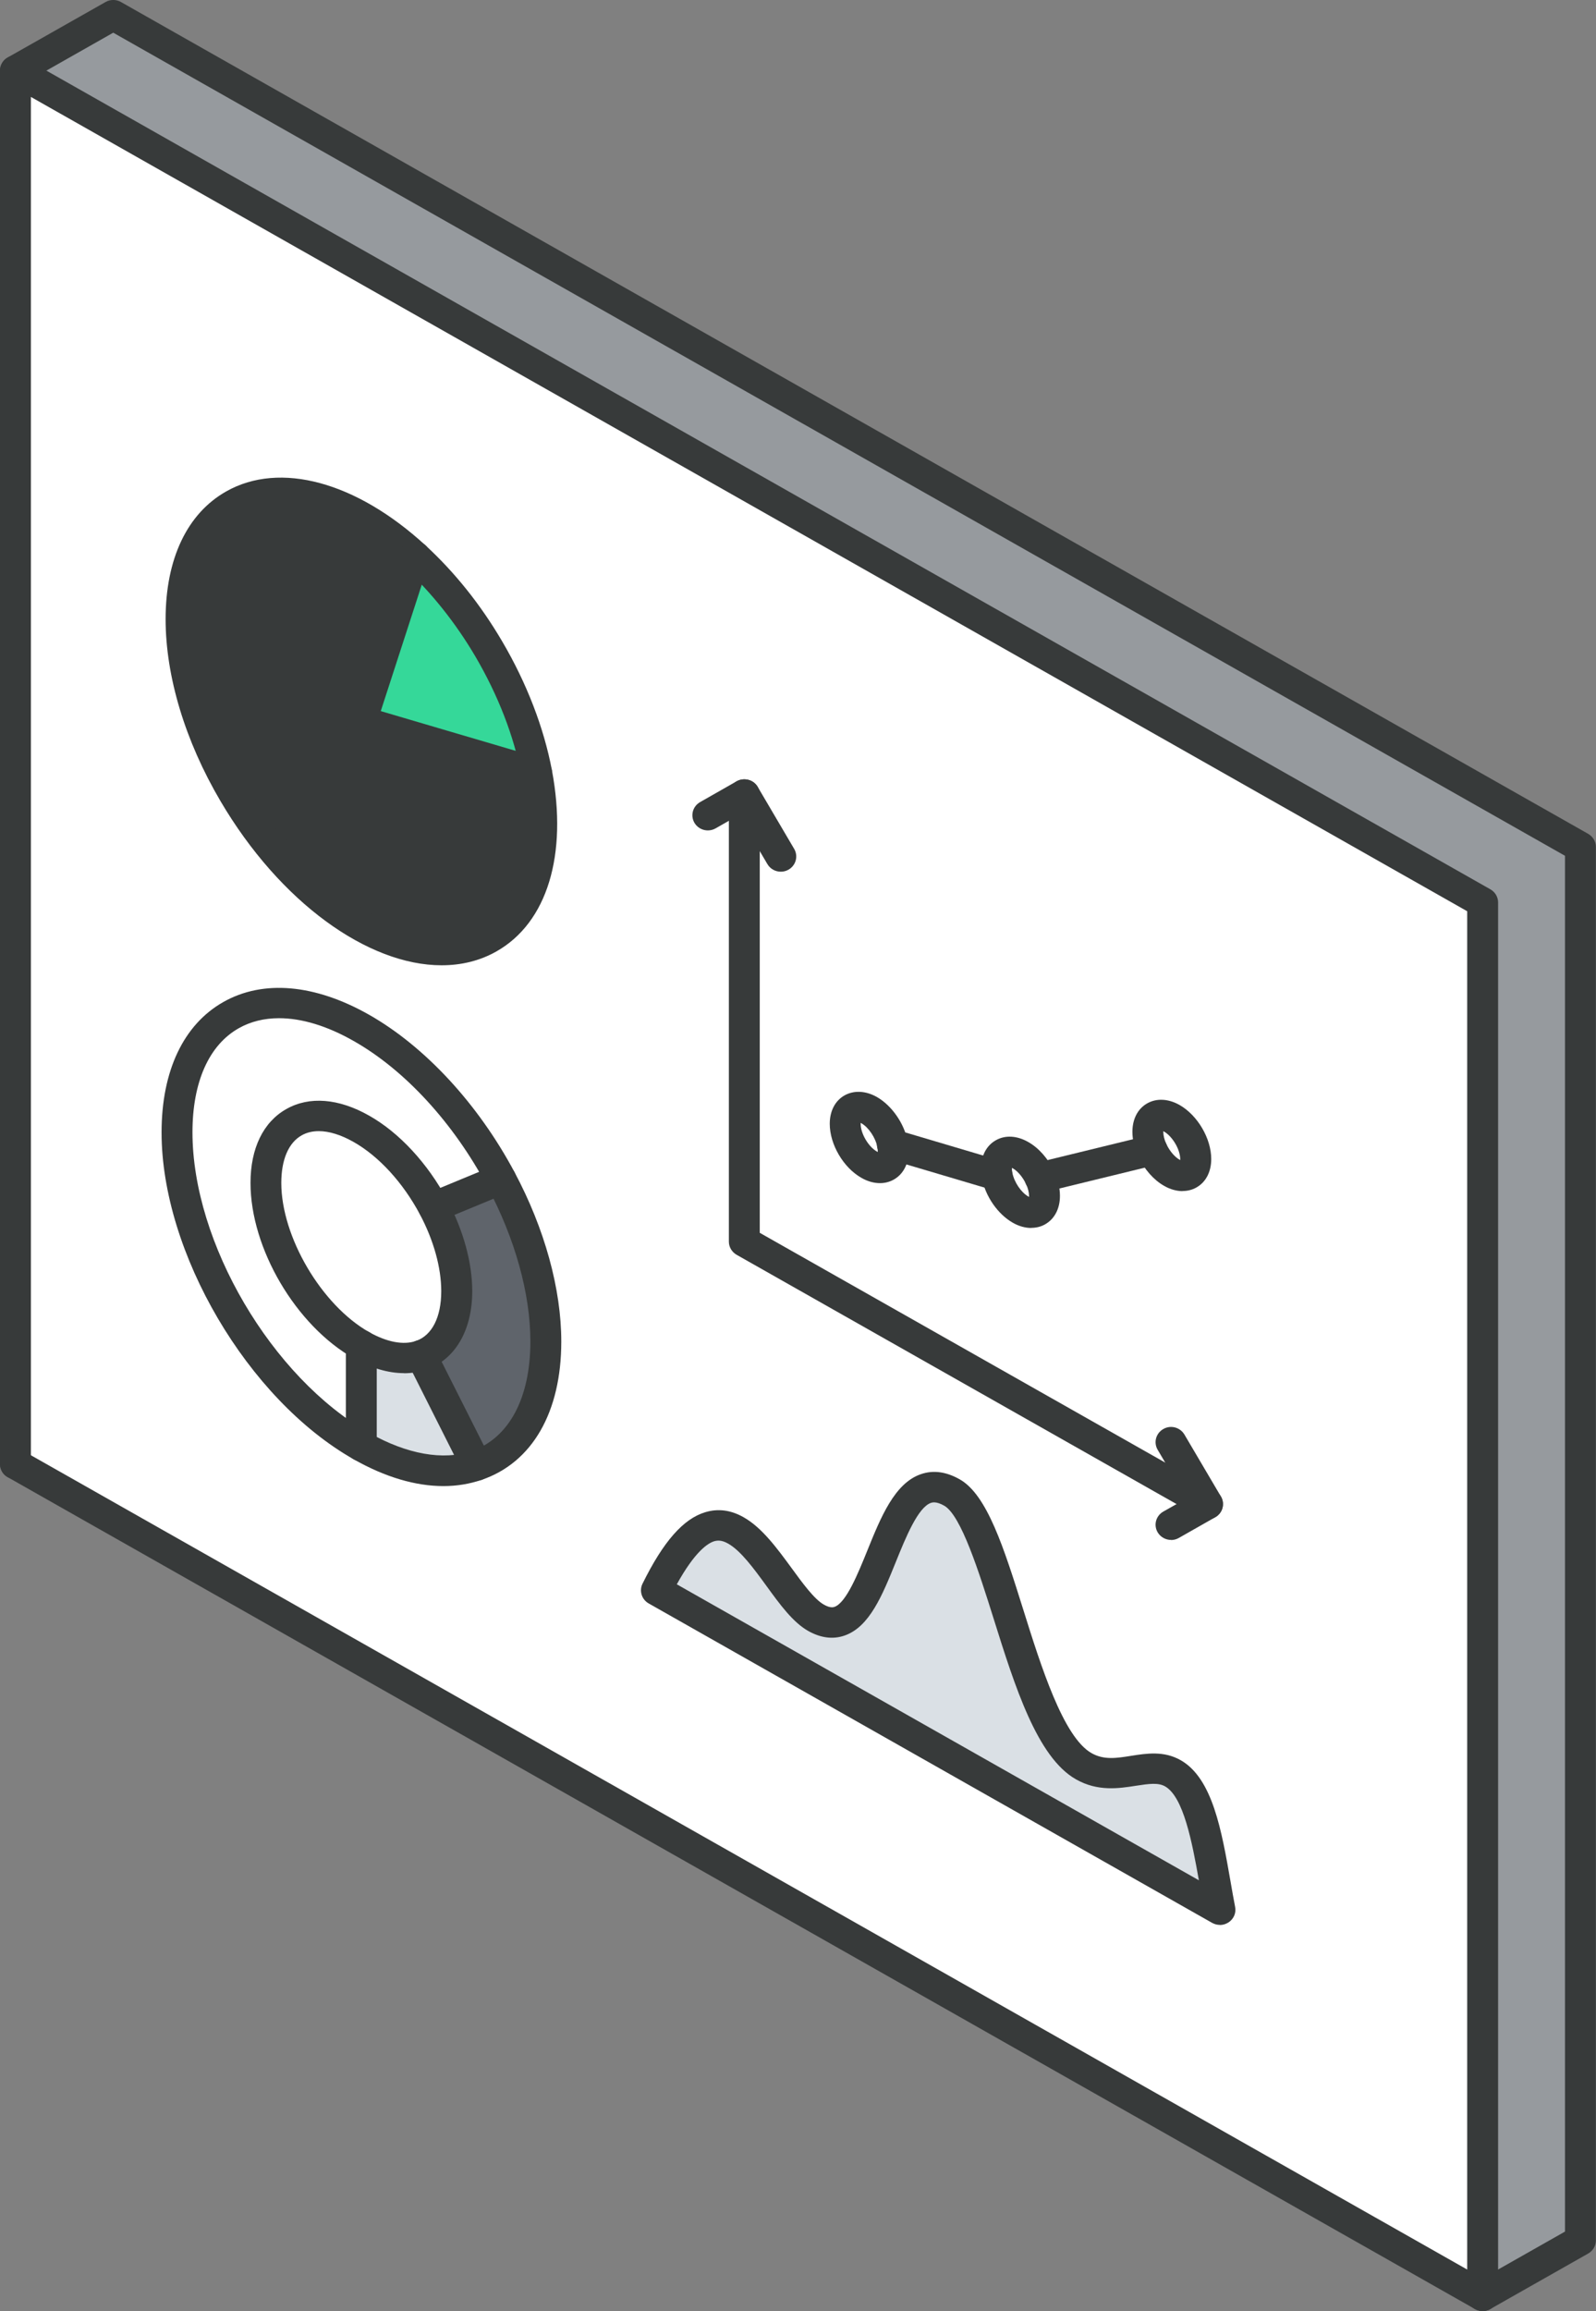 <svg width="47" height="68" viewBox="0 0 47 68" fill="none" xmlns="http://www.w3.org/2000/svg">
<rect x="0" y="0" width="47" height="68" fill="#808080" stroke="none"/>
<g clip-path="url(#clip0_795_992)">
<path d="M46.545 65.922L43.662 67.553V26.554L0.455 2.078L3.335 0.447L46.545 24.922V65.922Z" fill="#969A9E"/>
<path d="M35.923 56.192L19.33 46.793C20.259 44.917 21.008 44.653 21.67 45.028C22.553 45.525 23.269 47.168 24.031 47.6C26.012 48.719 25.93 42.72 28.036 43.914C29.441 44.712 30.07 50.922 31.915 51.968C32.864 52.506 33.79 51.753 34.539 52.176C35.438 52.685 35.629 54.662 35.926 56.192H35.923Z" fill="#DAE0E5"/>
<path d="M34.51 32.904C34.898 33.125 35.214 33.663 35.214 34.107C35.214 34.551 34.898 34.729 34.51 34.509C34.27 34.375 34.064 34.122 33.933 33.845C33.851 33.666 33.803 33.479 33.803 33.306C33.803 32.866 34.118 32.684 34.51 32.904Z" fill="white"/>
<path d="M30.625 34.652C30.707 34.828 30.756 35.018 30.756 35.191C30.756 35.632 30.44 35.813 30.052 35.593C29.718 35.402 29.439 34.983 29.363 34.59C29.351 34.524 29.345 34.456 29.345 34.393C29.345 33.952 29.66 33.771 30.052 33.994C30.288 34.128 30.495 34.378 30.625 34.655V34.652Z" fill="white"/>
<path d="M33.933 33.845C34.063 34.122 34.27 34.375 34.509 34.509C34.898 34.729 35.214 34.551 35.214 34.107C35.214 33.664 34.898 33.125 34.509 32.904C34.118 32.684 33.802 32.863 33.802 33.306C33.802 33.482 33.851 33.669 33.933 33.845ZM30.625 34.652C30.495 34.375 30.288 34.125 30.052 33.991C29.66 33.768 29.345 33.946 29.345 34.39C29.345 34.456 29.351 34.521 29.363 34.587C29.439 34.983 29.718 35.402 30.052 35.59C30.44 35.81 30.756 35.632 30.756 35.188C30.756 35.012 30.707 34.825 30.625 34.649V34.652ZM26.28 33.672C26.204 33.279 25.924 32.857 25.594 32.669C25.202 32.449 24.887 32.627 24.887 33.071C24.887 33.515 25.202 34.054 25.594 34.274C25.985 34.494 26.301 34.316 26.301 33.872C26.301 33.806 26.292 33.741 26.28 33.675V33.672ZM43.662 26.554V67.553L0.455 43.078V2.078L43.662 26.554ZM19.33 46.793L35.924 56.192C35.626 54.662 35.435 52.685 34.537 52.176C33.787 51.753 32.865 52.507 31.912 51.968C30.067 50.926 29.436 44.712 28.034 43.914C25.924 42.72 26.009 48.719 24.028 47.6C23.269 47.168 22.55 45.528 21.667 45.028C21.009 44.653 20.256 44.917 19.327 46.793H19.33ZM14.396 27.602C15.749 26.834 16.22 24.943 15.804 22.743C15.583 21.573 15.112 20.317 14.396 19.093C13.765 18.018 13.012 17.098 12.217 16.366C10.393 14.693 8.33 14.023 6.888 14.838C4.813 16.012 4.813 19.82 6.888 23.345C8.964 26.869 12.323 28.775 14.396 27.599V27.602ZM16.071 39.475C16.071 37.936 15.573 36.245 14.748 34.7C13.753 32.833 12.281 31.175 10.639 30.243C7.641 28.543 5.21 29.918 5.21 33.318C5.21 36.718 7.641 40.848 10.639 42.548C11.926 43.274 13.106 43.438 14.035 43.119C15.273 42.697 16.071 41.416 16.071 39.472V39.475Z" fill="white"/>
<path d="M26.28 33.672C26.292 33.738 26.301 33.806 26.301 33.869C26.301 34.309 25.985 34.491 25.594 34.271C25.202 34.05 24.887 33.512 24.887 33.068C24.887 32.624 25.202 32.446 25.594 32.666C25.928 32.857 26.204 33.279 26.28 33.669V33.672Z" fill="white"/>
<path d="M14.396 19.096C15.113 20.32 15.586 21.576 15.805 22.746L10.64 21.225L12.218 16.372C13.013 17.104 13.765 18.024 14.396 19.099V19.096Z" fill="#35D899"/>
<path d="M14.748 34.7L12.766 35.515C12.25 34.548 11.492 33.69 10.639 33.211C9.088 32.333 7.829 33.047 7.829 34.804C7.829 36.56 9.088 38.698 10.639 39.579V42.551C7.641 40.851 5.21 36.718 5.21 33.321C5.21 29.924 7.641 28.546 10.639 30.246C12.281 31.175 13.752 32.833 14.748 34.703V34.7Z" fill="white"/>
<path d="M12.4 39.877L14.035 43.122C13.107 43.444 11.923 43.28 10.64 42.551V39.579C11.307 39.958 11.917 40.044 12.4 39.877Z" fill="#DAE0E5"/>
<path d="M12.766 35.518C13.194 36.319 13.449 37.194 13.449 37.989C13.449 38.993 13.04 39.657 12.399 39.877C11.917 40.044 11.307 39.957 10.639 39.579C9.088 38.701 7.829 36.563 7.829 34.804C7.829 33.044 9.088 32.333 10.639 33.211C11.489 33.69 12.251 34.551 12.766 35.515V35.518Z" fill="white"/>
<path d="M12.399 39.877C13.04 39.657 13.449 38.993 13.449 37.989C13.449 37.192 13.191 36.319 12.767 35.518L14.748 34.703C15.574 36.248 16.071 37.939 16.071 39.478C16.071 41.419 15.276 42.7 14.035 43.125L12.399 39.88V39.877Z" fill="#5F646B"/>
<path d="M6.889 14.845C8.333 14.029 10.397 14.699 12.218 16.372L10.64 21.225L15.805 22.746C16.217 24.946 15.75 26.837 14.396 27.605C12.321 28.778 8.961 26.875 6.889 23.35C4.813 19.828 4.813 16.02 6.889 14.845Z" fill="#373A3A"/>
<path d="M43.662 68C43.504 68 43.352 67.92 43.267 67.777C43.143 67.562 43.216 67.291 43.434 67.166L46.087 65.663V25.181L3.335 0.962L0.683 2.465C0.464 2.587 0.185 2.516 0.061 2.301C-0.064 2.087 0.009 1.816 0.227 1.691L3.107 0.06C3.247 -0.021 3.423 -0.021 3.563 0.06L46.769 24.535C46.909 24.616 46.997 24.762 46.997 24.922V65.922C46.997 66.083 46.909 66.229 46.769 66.309L43.889 67.941C43.817 67.982 43.738 68 43.662 68Z" fill="#373A3A"/>
<path d="M43.662 68C43.41 68 43.207 67.801 43.207 67.553V26.813L0.91 2.852V43.078C0.91 43.325 0.707 43.524 0.455 43.524C0.203 43.524 0 43.325 0 43.078V2.078C0 1.917 0.088 1.772 0.228 1.691C0.367 1.611 0.543 1.611 0.683 1.691L43.889 26.167C44.029 26.247 44.117 26.393 44.117 26.554V67.553C44.117 67.801 43.914 68 43.662 68Z" fill="#373A3A"/>
<path d="M43.662 68C43.586 68 43.507 67.982 43.434 67.941L0.227 43.465C0.009 43.343 -0.064 43.069 0.061 42.854C0.185 42.64 0.464 42.569 0.683 42.691L43.889 67.166C44.108 67.288 44.181 67.562 44.056 67.777C43.971 67.92 43.82 68 43.662 68Z" fill="#373A3A"/>
<path d="M13.004 28.403C10.846 28.403 8.254 26.563 6.494 23.574C5.45 21.802 4.877 19.9 4.877 18.218C4.877 16.446 5.511 15.11 6.661 14.46C8.242 13.564 10.491 14.175 12.53 16.047C13.395 16.842 14.157 17.795 14.791 18.876C15.513 20.105 16.017 21.415 16.254 22.666C16.721 25.158 16.114 27.146 14.624 27.992C14.133 28.272 13.583 28.403 13.004 28.403ZM8.282 14.94C7.854 14.94 7.459 15.035 7.116 15.229C6.261 15.714 5.787 16.774 5.787 18.215C5.787 19.745 6.318 21.487 7.28 23.124C9.192 26.372 12.348 28.245 14.166 27.215C15.289 26.578 15.744 24.896 15.355 22.823C15.14 21.671 14.67 20.46 13.999 19.316C13.416 18.325 12.691 17.417 11.902 16.693C10.658 15.55 9.362 14.937 8.276 14.937L8.282 14.94Z" fill="#373A3A"/>
<path d="M13.057 43.727C12.235 43.727 11.337 43.462 10.414 42.938C7.295 41.172 4.758 36.858 4.758 33.321C4.758 31.511 5.404 30.148 6.576 29.484C7.747 28.82 9.273 28.954 10.87 29.859C12.517 30.794 14.08 32.482 15.154 34.494C16.041 36.156 16.529 37.927 16.529 39.475C16.529 41.55 15.676 43.033 14.189 43.542C13.831 43.664 13.455 43.727 13.057 43.727ZM8.217 29.96C7.78 29.96 7.38 30.058 7.031 30.255C6.151 30.752 5.668 31.842 5.668 33.318C5.668 36.569 8.002 40.535 10.87 42.161C11.983 42.792 13.057 42.982 13.889 42.697C14.988 42.319 15.619 41.142 15.619 39.472C15.619 38.064 15.166 36.441 14.347 34.905C13.352 33.038 11.919 31.481 10.414 30.63C9.628 30.183 8.882 29.96 8.217 29.96Z" fill="#373A3A"/>
<path d="M11.896 40.404C11.431 40.404 10.927 40.255 10.415 39.967C8.712 39.002 7.377 36.736 7.377 34.807C7.377 33.792 7.75 33.018 8.43 32.634C9.107 32.249 9.975 32.318 10.87 32.827C11.759 33.327 12.597 34.235 13.173 35.313C13.646 36.203 13.907 37.153 13.907 37.993C13.907 39.145 13.401 40.008 12.554 40.3C12.345 40.371 12.126 40.407 11.896 40.407V40.404ZM9.389 33.283C9.201 33.283 9.028 33.324 8.882 33.408C8.497 33.625 8.284 34.122 8.284 34.807C8.284 36.394 9.468 38.401 10.867 39.195C11.389 39.49 11.88 39.585 12.248 39.457C12.721 39.294 12.994 38.761 12.994 37.993C12.994 37.296 12.77 36.492 12.363 35.727C11.865 34.795 11.155 34.021 10.412 33.601C10.038 33.39 9.689 33.283 9.389 33.283Z" fill="#373A3A"/>
<path d="M15.804 23.19C15.762 23.19 15.716 23.184 15.674 23.172L10.509 21.651C10.393 21.615 10.293 21.537 10.236 21.43C10.178 21.323 10.169 21.201 10.205 21.085L11.783 16.232C11.859 15.997 12.114 15.866 12.354 15.943C12.594 16.018 12.727 16.268 12.648 16.503L11.213 20.924L15.935 22.314C16.174 22.386 16.311 22.633 16.238 22.871C16.177 23.065 15.998 23.19 15.801 23.19H15.804Z" fill="#373A3A"/>
<path d="M12.767 35.965C12.588 35.965 12.421 35.864 12.348 35.691C12.251 35.465 12.36 35.203 12.591 35.108L14.572 34.289C14.803 34.194 15.07 34.301 15.167 34.527C15.264 34.753 15.155 35.015 14.924 35.111L12.943 35.929C12.885 35.953 12.824 35.965 12.767 35.965Z" fill="#373A3A"/>
<path d="M14.038 43.566C13.871 43.566 13.71 43.474 13.628 43.319L11.993 40.074C11.88 39.853 11.975 39.585 12.199 39.475C12.424 39.365 12.697 39.457 12.809 39.678L14.445 42.923C14.557 43.143 14.463 43.411 14.238 43.521C14.175 43.554 14.105 43.569 14.038 43.569V43.566Z" fill="#373A3A"/>
<path d="M10.64 42.997C10.388 42.997 10.185 42.798 10.185 42.551V39.579C10.185 39.332 10.388 39.133 10.64 39.133C10.892 39.133 11.095 39.332 11.095 39.579V42.551C11.095 42.798 10.892 42.997 10.64 42.997Z" fill="#373A3A"/>
<path d="M35.56 44.703C35.484 44.703 35.405 44.685 35.332 44.644L21.692 36.921C21.552 36.84 21.464 36.694 21.464 36.534V23.377C21.464 23.13 21.667 22.931 21.919 22.931C22.171 22.931 22.374 23.13 22.374 23.377V36.275L35.787 43.87C36.006 43.992 36.078 44.266 35.954 44.48C35.869 44.623 35.717 44.703 35.56 44.703Z" fill="#373A3A"/>
<path d="M25.912 34.813C25.736 34.813 25.548 34.762 25.369 34.658C24.835 34.357 24.435 33.673 24.435 33.068C24.435 32.693 24.592 32.389 24.869 32.232C25.145 32.077 25.494 32.092 25.824 32.279C26.264 32.532 26.629 33.056 26.732 33.589C26.75 33.691 26.759 33.783 26.759 33.869C26.759 34.244 26.601 34.548 26.325 34.706C26.201 34.777 26.061 34.813 25.916 34.813H25.912ZM25.345 33.041C25.345 33.041 25.345 33.059 25.345 33.068C25.345 33.354 25.573 33.741 25.824 33.884C25.834 33.89 25.84 33.893 25.849 33.896C25.849 33.887 25.849 33.878 25.849 33.869C25.849 33.83 25.843 33.792 25.837 33.753C25.785 33.479 25.579 33.172 25.369 33.053C25.36 33.05 25.354 33.044 25.348 33.041H25.345Z" fill="#373A3A"/>
<path d="M30.367 36.132C30.192 36.132 30.003 36.081 29.824 35.977C29.384 35.727 29.017 35.2 28.917 34.667C28.899 34.575 28.89 34.483 28.89 34.387C28.89 34.012 29.047 33.708 29.327 33.551C29.603 33.393 29.952 33.414 30.282 33.604C30.589 33.777 30.865 34.09 31.041 34.462C31.154 34.703 31.214 34.953 31.214 35.188C31.214 35.563 31.056 35.867 30.777 36.025C30.653 36.096 30.513 36.129 30.367 36.129V36.132ZM29.8 34.366C29.8 34.366 29.8 34.381 29.8 34.39C29.8 34.429 29.803 34.468 29.812 34.506C29.864 34.78 30.07 35.087 30.282 35.206C30.289 35.209 30.298 35.215 30.304 35.218C30.304 35.209 30.304 35.203 30.304 35.191C30.304 35.087 30.273 34.962 30.216 34.84C30.119 34.637 29.97 34.459 29.827 34.378C29.818 34.372 29.812 34.369 29.803 34.366H29.8Z" fill="#373A3A"/>
<path d="M34.825 35.048C34.65 35.048 34.461 34.997 34.282 34.893C33.976 34.721 33.697 34.405 33.521 34.03C33.408 33.789 33.348 33.538 33.348 33.303C33.348 32.928 33.505 32.624 33.782 32.467C34.058 32.309 34.407 32.327 34.737 32.514C35.269 32.818 35.669 33.5 35.669 34.104C35.669 34.479 35.511 34.786 35.232 34.941C35.108 35.012 34.968 35.045 34.822 35.045L34.825 35.048ZM34.258 33.279C34.258 33.279 34.258 33.297 34.258 33.306C34.258 33.41 34.288 33.535 34.346 33.661C34.443 33.866 34.592 34.042 34.734 34.122C34.744 34.128 34.75 34.131 34.756 34.134C34.756 34.125 34.756 34.119 34.756 34.11C34.756 33.824 34.528 33.437 34.276 33.294C34.267 33.288 34.261 33.285 34.255 33.282L34.258 33.279Z" fill="#373A3A"/>
<path d="M29.363 35.033C29.32 35.033 29.275 35.027 29.23 35.015L26.146 34.101C25.907 34.03 25.77 33.78 25.843 33.544C25.916 33.309 26.171 33.175 26.41 33.247L29.494 34.161C29.733 34.232 29.87 34.482 29.797 34.718C29.736 34.911 29.557 35.036 29.363 35.036V35.033Z" fill="#373A3A"/>
<path d="M30.626 35.099C30.422 35.099 30.234 34.962 30.183 34.759C30.122 34.521 30.27 34.277 30.513 34.217L33.821 33.41C34.067 33.351 34.313 33.497 34.373 33.735C34.434 33.973 34.285 34.217 34.042 34.277L30.735 35.084C30.698 35.093 30.662 35.096 30.626 35.096V35.099Z" fill="#373A3A"/>
<path d="M34.485 45.311C34.328 45.311 34.176 45.23 34.091 45.087C33.966 44.873 34.039 44.602 34.258 44.477L34.938 44.093L34.091 42.658C33.966 42.444 34.039 42.173 34.258 42.048C34.476 41.922 34.752 41.997 34.88 42.211L35.954 44.033C36.015 44.135 36.03 44.257 36 44.373C35.969 44.486 35.893 44.584 35.787 44.644L34.713 45.254C34.64 45.296 34.561 45.314 34.485 45.314V45.311Z" fill="#373A3A"/>
<path d="M22.993 25.649C22.835 25.649 22.684 25.569 22.599 25.426L21.752 23.988L21.072 24.375C20.854 24.497 20.578 24.425 20.45 24.211C20.326 23.997 20.399 23.726 20.617 23.601L21.691 22.99C21.795 22.931 21.919 22.916 22.037 22.946C22.153 22.975 22.253 23.05 22.314 23.154L23.388 24.979C23.512 25.193 23.439 25.464 23.221 25.589C23.148 25.631 23.072 25.649 22.993 25.649Z" fill="#373A3A"/>
<path d="M35.924 56.639C35.845 56.639 35.766 56.618 35.697 56.58L19.103 47.18C18.897 47.064 18.818 46.808 18.921 46.6C19.534 45.358 20.123 44.688 20.772 44.495C21.149 44.382 21.525 44.432 21.898 44.644C22.441 44.95 22.884 45.558 23.312 46.141C23.64 46.591 23.98 47.055 24.259 47.213C24.45 47.323 24.541 47.291 24.572 47.282C24.918 47.163 25.264 46.308 25.543 45.62C25.937 44.647 26.344 43.64 27.121 43.376C27.485 43.25 27.867 43.304 28.265 43.53C29.072 43.989 29.564 45.549 30.131 47.353C30.656 49.029 31.311 51.113 32.143 51.584C32.507 51.792 32.88 51.733 33.311 51.664C33.763 51.593 34.276 51.512 34.768 51.792C35.709 52.325 35.976 53.867 36.237 55.359C36.282 55.615 36.325 55.868 36.373 56.112C36.407 56.285 36.334 56.457 36.188 56.559C36.109 56.612 36.018 56.642 35.924 56.642V56.639ZM19.932 46.618L35.305 55.326C35.105 54.195 34.85 52.87 34.31 52.563C34.109 52.45 33.851 52.483 33.451 52.545C32.95 52.623 32.328 52.721 31.685 52.355C30.544 51.709 29.888 49.628 29.257 47.615C28.832 46.266 28.304 44.587 27.806 44.304C27.57 44.17 27.454 44.209 27.415 44.221C27.033 44.352 26.672 45.239 26.383 45.954C25.983 46.942 25.606 47.874 24.866 48.127C24.526 48.243 24.168 48.196 23.801 47.99C23.349 47.734 22.969 47.213 22.569 46.662C22.198 46.153 21.813 45.626 21.44 45.418C21.246 45.308 21.124 45.326 21.036 45.349C20.845 45.406 20.463 45.653 19.929 46.621L19.932 46.618Z" fill="#373A3A"/>
</g>
<defs>
<clipPath id="clip0_795_992">
<rect width="47" height="68" fill="white"/>
</clipPath>
</defs>
</svg>
